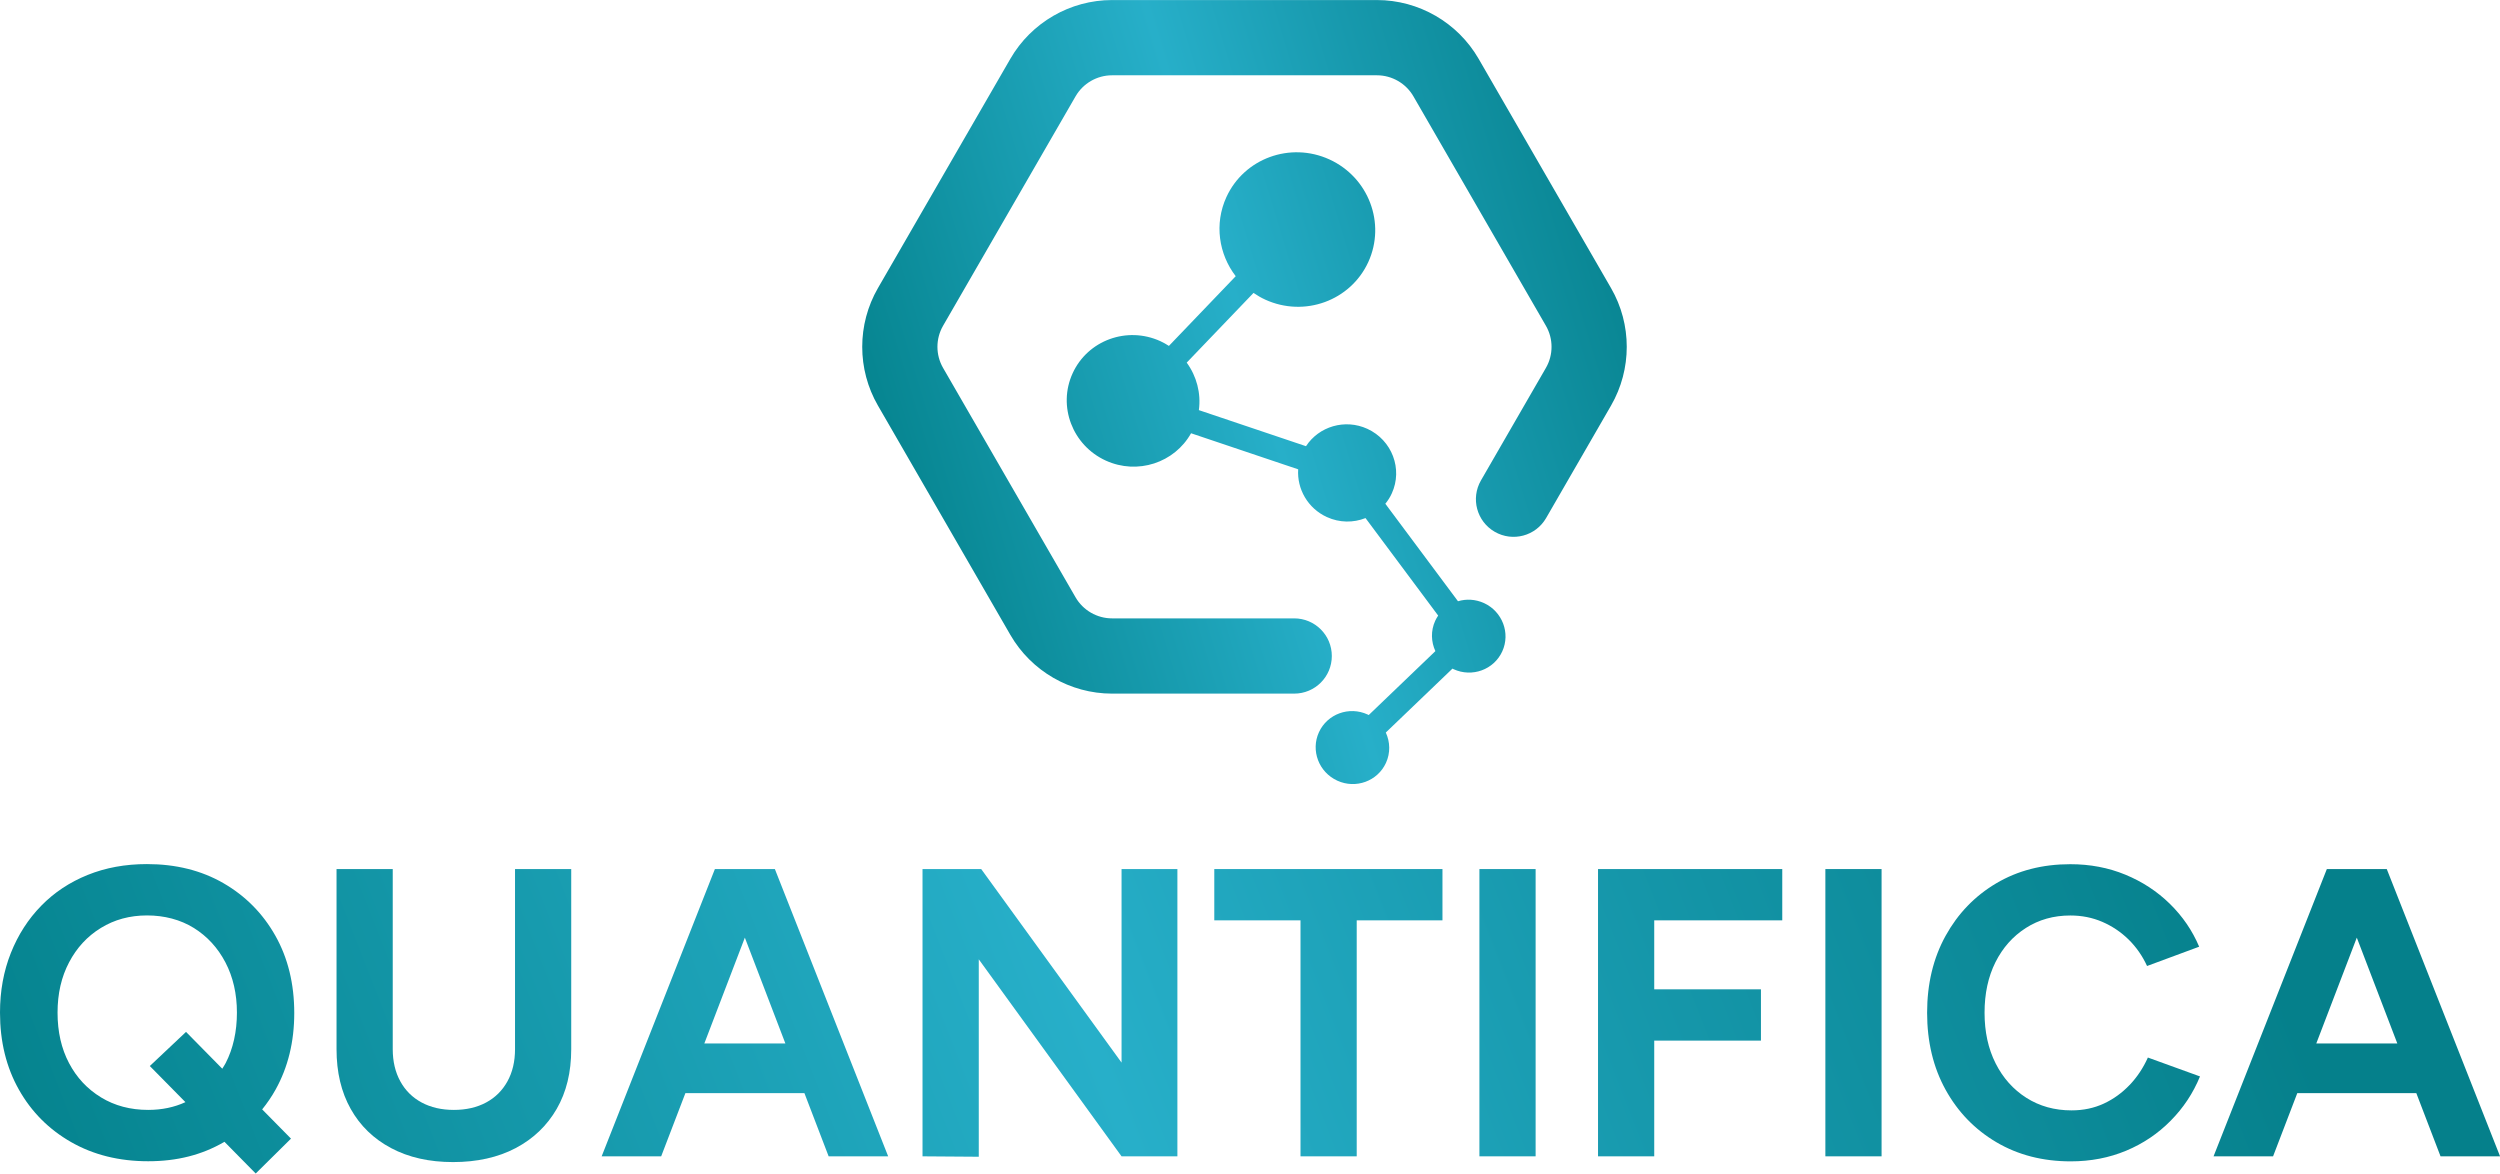 <?xml version="1.0" encoding="UTF-8"?>
<svg xmlns="http://www.w3.org/2000/svg" xmlns:xlink="http://www.w3.org/1999/xlink" id="Livello_2" data-name="Livello 2" viewBox="0 0 483.08 226.77">
  <defs>
    <style>
      .cls-1 {
        fill: url(#Sfumatura_senza_nome_14-12);
      }

      .cls-2 {
        fill: url(#Sfumatura_senza_nome_14-2);
      }

      .cls-3 {
        fill: url(#Sfumatura_senza_nome_14-9);
      }

      .cls-4 {
        fill: url(#Sfumatura_senza_nome_14-8);
      }

      .cls-5 {
        fill: url(#Sfumatura_senza_nome_14);
      }

      .cls-6 {
        fill: url(#Sfumatura_senza_nome_14-5);
      }

      .cls-7 {
        fill: url(#Sfumatura_senza_nome_14-6);
      }

      .cls-8 {
        fill: url(#Sfumatura_senza_nome_14-3);
      }

      .cls-9 {
        fill: url(#Sfumatura_senza_nome_14-11);
      }

      .cls-10 {
        fill: url(#Sfumatura_senza_nome_14-7);
      }

      .cls-11 {
        fill: url(#Sfumatura_senza_nome_14-4);
      }

      .cls-12 {
        fill: url(#Sfumatura_senza_nome_14-10);
      }
    </style>
    <linearGradient id="Sfumatura_senza_nome_14" data-name="Sfumatura senza nome 14" x1="164.24" y1="87.35" x2="320.02" y2="40.14" gradientUnits="userSpaceOnUse">
      <stop offset="0" stop-color="#03818b"></stop>
      <stop offset=".49" stop-color="#27afc9"></stop>
      <stop offset=".71" stop-color="#1799ad"></stop>
      <stop offset="1" stop-color="#05808b"></stop>
    </linearGradient>
    <linearGradient id="Sfumatura_senza_nome_14-2" data-name="Sfumatura senza nome 14" x1="172.78" y1="115.51" x2="328.56" y2="68.3" xlink:href="#Sfumatura_senza_nome_14"></linearGradient>
    <linearGradient id="Sfumatura_senza_nome_14-3" data-name="Sfumatura senza nome 14" x1="-8.92" y1="214.4" x2="389.18" y2="58.61" xlink:href="#Sfumatura_senza_nome_14"></linearGradient>
    <linearGradient id="Sfumatura_senza_nome_14-4" data-name="Sfumatura senza nome 14" x1="-3.4" y1="228.51" x2="394.71" y2="72.73" xlink:href="#Sfumatura_senza_nome_14"></linearGradient>
    <linearGradient id="Sfumatura_senza_nome_14-5" data-name="Sfumatura senza nome 14" x1="6.48" y1="253.75" x2="404.58" y2="97.97" xlink:href="#Sfumatura_senza_nome_14"></linearGradient>
    <linearGradient id="Sfumatura_senza_nome_14-6" data-name="Sfumatura senza nome 14" x1="12.85" y1="270.05" x2="410.96" y2="114.26" xlink:href="#Sfumatura_senza_nome_14"></linearGradient>
    <linearGradient id="Sfumatura_senza_nome_14-7" data-name="Sfumatura senza nome 14" x1="18.9" y1="285.49" x2="417" y2="129.71" xlink:href="#Sfumatura_senza_nome_14"></linearGradient>
    <linearGradient id="Sfumatura_senza_nome_14-8" data-name="Sfumatura senza nome 14" x1="24.6" y1="300.05" x2="422.7" y2="144.27" xlink:href="#Sfumatura_senza_nome_14"></linearGradient>
    <linearGradient id="Sfumatura_senza_nome_14-9" data-name="Sfumatura senza nome 14" x1="27.64" y1="307.83" x2="425.74" y2="152.05" xlink:href="#Sfumatura_senza_nome_14"></linearGradient>
    <linearGradient id="Sfumatura_senza_nome_14-10" data-name="Sfumatura senza nome 14" x1="33.47" y1="322.73" x2="431.58" y2="166.95" xlink:href="#Sfumatura_senza_nome_14"></linearGradient>
    <linearGradient id="Sfumatura_senza_nome_14-11" data-name="Sfumatura senza nome 14" x1="39.02" y1="336.91" x2="437.12" y2="181.13" xlink:href="#Sfumatura_senza_nome_14"></linearGradient>
    <linearGradient id="Sfumatura_senza_nome_14-12" data-name="Sfumatura senza nome 14" x1="47.84" y1="359.45" x2="445.95" y2="203.67" xlink:href="#Sfumatura_senza_nome_14"></linearGradient>
  </defs>
  <g id="Livello_1-2" data-name="Livello 1">
    <g>
      <g>
        <path class="cls-5" d="m250.08,134.03h-35.2c-8.08,0-15.6-4.35-19.64-11.34l-25.6-44.33c-4.04-6.99-4.04-15.68,0-22.68l25.6-44.33c4.04-6.99,11.56-11.34,19.64-11.34h51.19c8.08,0,15.6,4.35,19.64,11.34l25.6,44.33c4.04,6.99,4.04,15.68,0,22.68l-12.55,21.74c-2.01,3.48-6.45,4.67-9.93,2.66-3.48-2.01-4.67-6.45-2.66-9.93l12.55-21.74c1.45-2.51,1.45-5.63,0-8.14l-25.6-44.33c-1.45-2.51-4.15-4.07-7.05-4.07h-51.19c-2.9,0-5.6,1.56-7.05,4.07l-25.6,44.33c-1.45,2.51-1.45,5.63,0,8.14l25.6,44.33c1.45,2.51,4.15,4.07,7.05,4.07h35.2c4.01,0,7.27,3.25,7.27,7.27s-3.25,7.27-7.27,7.27Z"></path>
        <path class="cls-2" d="m286.74,116.53c-1.64-.75-3.42-.83-5.01-.35l-14.04-18.84c.49-.6.92-1.26,1.25-2,2.16-4.71.04-10.3-4.73-12.48-4.33-1.98-9.35-.46-11.85,3.36l-20.7-6.97c.44-3.26-.43-6.55-2.35-9.18l12.91-13.47c.71.49,1.46.93,2.27,1.3,7.57,3.46,16.48.21,19.91-7.27,3.42-7.48.06-16.35-7.51-19.82-7.57-3.46-16.48-.21-19.91,7.27-2.37,5.18-1.48,11.03,1.8,15.29l-12.91,13.47c-.52-.33-1.06-.65-1.64-.91-6.45-2.95-14.04-.18-16.96,6.19-2.92,6.37-.05,13.93,6.4,16.88,6.13,2.8,13.28.43,16.48-5.28l20.7,6.97c-.25,3.79,1.85,7.53,5.54,9.22,2.46,1.13,5.15,1.12,7.47.2l14.04,18.84c-.21.32-.41.65-.57,1-.89,1.94-.8,4.07.03,5.87l-12.88,12.35c-.07-.04-.14-.08-.22-.11-3.57-1.64-7.78-.1-9.4,3.43-1.62,3.53-.03,7.72,3.55,9.36,3.57,1.64,7.78.1,9.4-3.43.89-1.94.8-4.07-.03-5.87l12.88-12.35c.07.04.14.08.22.11,3.57,1.64,7.78.1,9.4-3.43,1.62-3.53.03-7.72-3.55-9.36Z"></path>
      </g>
      <g>
        <path class="cls-8" d="m56.86,195.76c0-5.66-1.22-10.64-3.65-14.95-2.43-4.31-5.78-7.69-10.03-10.15-4.26-2.46-9.19-3.69-14.79-3.69-4.18,0-8,.7-11.46,2.1-3.46,1.4-6.45,3.38-8.96,5.95-2.51,2.56-4.47,5.61-5.87,9.12-1.4,3.52-2.1,7.36-2.1,11.54,0,5.6,1.22,10.56,3.65,14.87,2.43,4.31,5.8,7.69,10.11,10.15,4.31,2.46,9.26,3.69,14.87,3.69s10.37-1.23,14.63-3.69c.04-.02.07-.05.11-.07l6.04,6.13,6.82-6.74-5.57-5.65c.95-1.18,1.83-2.45,2.59-3.82,2.4-4.31,3.61-9.24,3.61-14.79Zm-20.93,3.65l-6.98,6.58,6.88,6.98c-2.15.99-4.54,1.5-7.19,1.5-3.44,0-6.48-.81-9.12-2.42s-4.71-3.82-6.18-6.62c-1.48-2.8-2.22-6.05-2.22-9.75s.74-6.89,2.22-9.71c1.48-2.83,3.53-5.05,6.15-6.66,2.62-1.61,5.59-2.42,8.92-2.42s6.45.81,9.04,2.42c2.59,1.61,4.63,3.83,6.11,6.66,1.48,2.83,2.22,6.07,2.22,9.71s-.73,6.95-2.18,9.75c-.2.38-.43.72-.65,1.08l-7-7.11Z"></path>
        <path class="cls-11" d="m99.52,202.74c0,2.38-.49,4.45-1.47,6.22-.98,1.77-2.35,3.13-4.12,4.08-1.77.95-3.85,1.43-6.23,1.43s-4.45-.48-6.22-1.43c-1.77-.95-3.15-2.31-4.12-4.08-.98-1.77-1.47-3.85-1.47-6.22v-34.81h-10.86v34.81c0,4.44.91,8.29,2.74,11.54,1.82,3.25,4.43,5.78,7.81,7.57,3.38,1.8,7.37,2.7,11.97,2.7s8.68-.9,12.09-2.7c3.41-1.8,6.05-4.32,7.93-7.57,1.88-3.25,2.81-7.1,2.81-11.54v-34.81h-10.86v34.81Z"></path>
        <path class="cls-6" d="m149,167.93h-10.86l-21.88,55.51h11.5l4.68-12.21h23l4.68,12.21h11.5l-21.89-55.51h-.71Zm-12.9,33.7l7.83-20.45,7.83,20.45h-15.65Z"></path>
        <polygon class="cls-7" points="216.72 205.33 189.6 167.93 178.26 167.93 178.26 223.44 189.13 223.52 189.13 185.37 216.72 223.44 227.51 223.44 227.51 167.93 216.72 167.93 216.72 205.33"></polygon>
        <polygon class="cls-10" points="234.64 177.84 251.3 177.84 251.3 223.44 262.16 223.44 262.16 177.84 278.73 177.84 278.73 167.93 234.64 167.93 234.64 177.84"></polygon>
        <rect class="cls-4" x="285.87" y="167.93" width="10.86" height="55.51"></rect>
        <polygon class="cls-3" points="317.51 167.93 308.79 167.93 308.79 223.44 319.65 223.44 319.65 201.08 340.27 201.08 340.27 191.17 319.65 191.17 319.65 177.84 344.39 177.84 344.39 167.93 319.65 167.93 317.51 167.93"></polygon>
        <rect class="cls-12" x="352.72" y="167.93" width="10.86" height="55.51"></rect>
        <path class="cls-9" d="m411.52,209.64c-1.46,1.53-3.12,2.74-5,3.61-1.88.87-3.95,1.31-6.23,1.31-3.28,0-6.18-.81-8.72-2.42-2.54-1.61-4.52-3.83-5.95-6.66-1.43-2.83-2.14-6.09-2.14-9.79s.7-6.95,2.1-9.75c1.4-2.8,3.36-5.01,5.87-6.62,2.51-1.61,5.38-2.42,8.6-2.42,2.22,0,4.28.41,6.18,1.23,1.9.82,3.6,1.96,5.08,3.41,1.48,1.46,2.67,3.16,3.57,5.12l10.07-3.73c-1.32-3.12-3.21-5.88-5.67-8.29s-5.33-4.28-8.6-5.63c-3.28-1.35-6.82-2.02-10.63-2.02-5.39,0-10.16,1.23-14.31,3.69-4.15,2.46-7.41,5.84-9.79,10.15-2.38,4.31-3.57,9.27-3.57,14.87s1.19,10.56,3.57,14.87c2.38,4.31,5.66,7.69,9.83,10.15,4.18,2.46,8.96,3.69,14.35,3.69,3.86,0,7.43-.69,10.71-2.06,3.28-1.37,6.15-3.3,8.6-5.79,2.46-2.48,4.35-5.34,5.67-8.56l-10.07-3.65c-.9,2.01-2.08,3.78-3.53,5.31Z"></path>
        <path class="cls-1" d="m460.48,167.93h-10.86l-21.89,55.51h11.5l4.68-12.21h23l4.68,12.21h11.5l-21.89-55.51h-.71Zm-12.9,33.7l7.83-20.45,7.83,20.45h-15.65Z"></path>
      </g>
    </g>
  </g>
</svg>
